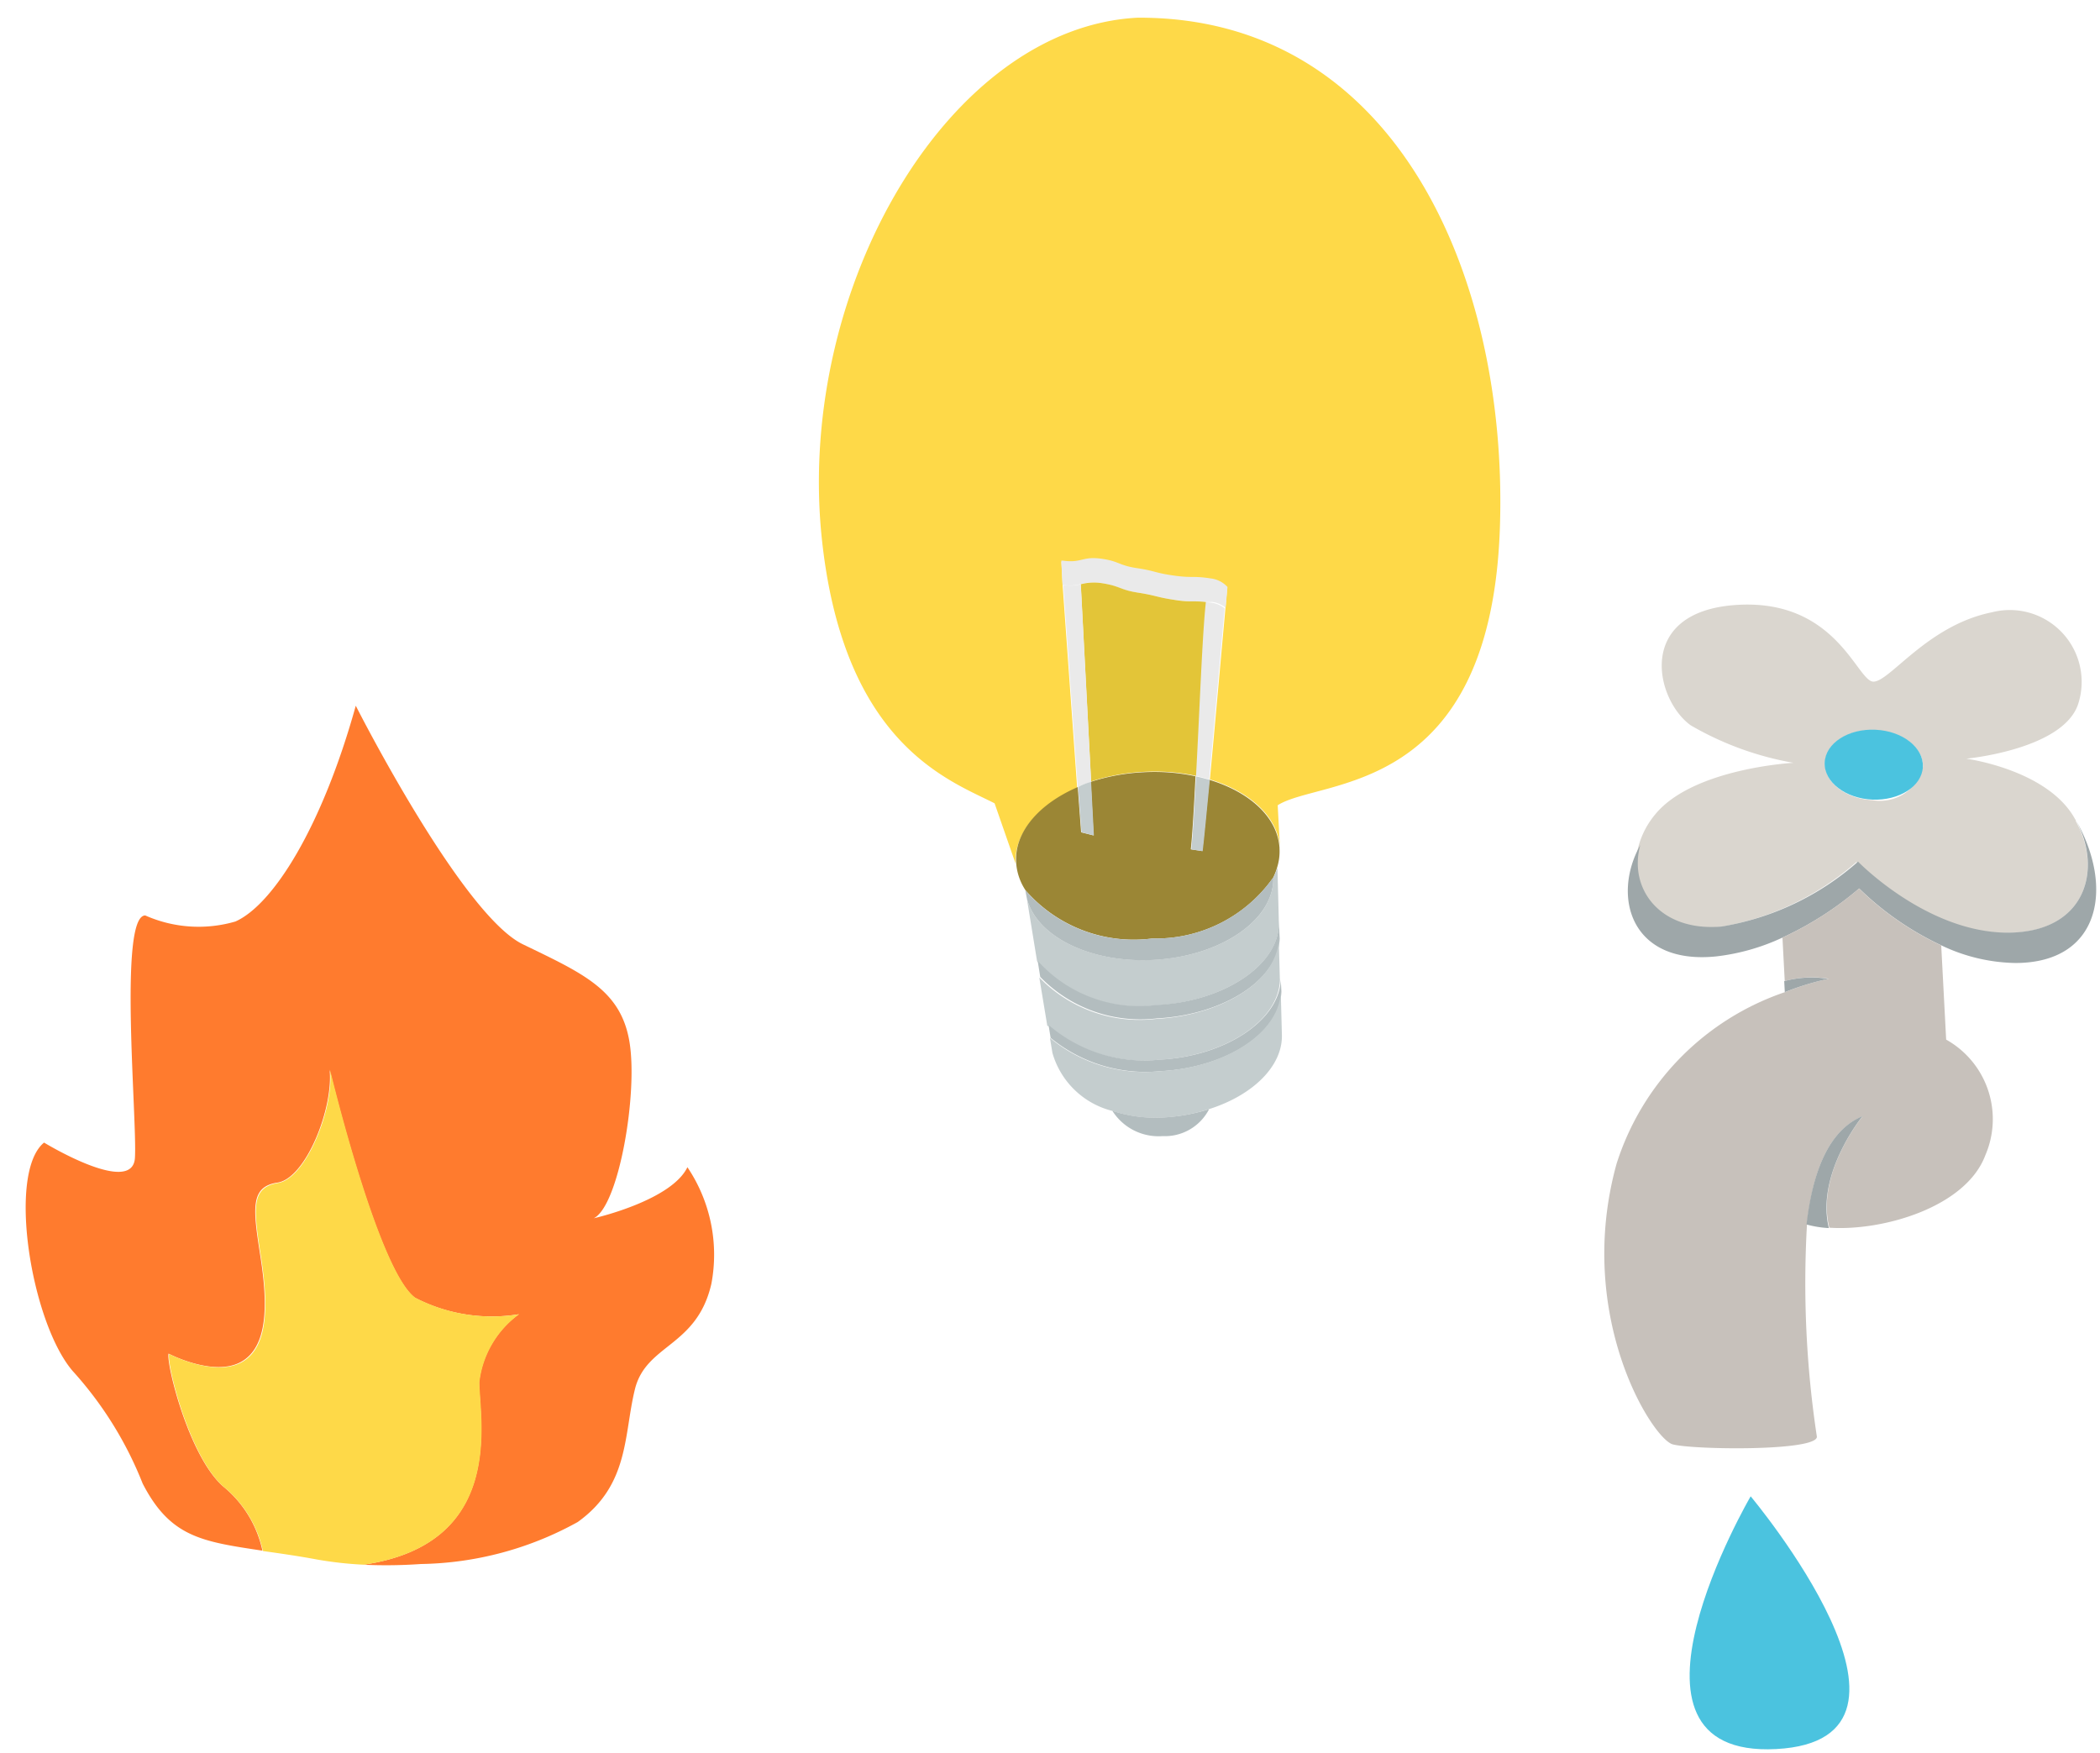 <svg xmlns="http://www.w3.org/2000/svg" width="64.554" height="53.897" viewBox="0 0 64.554 53.897"><g id="グループ_9289" transform="rotate(-3 45.898 21.073)"><g id="グループ_70" transform="translate(25.505)"><path id="パス_970" d="M10.549 0c7.943.376 10.93 8.548 10.317 16.111-.673 8.42-5.918 7.514-7.278 8.292v1.262c-.034-.928-.845-1.732-2.04-2.164.263-1.8.594-4.133.751-5.222l.09-.635a.83.83 0 00-.488-.27c-.56-.116-.579-.03-1.127-.147s-.549-.173-1.127-.289-.537-.229-1.093-.349-.6.105-1.165 0H7.34v.751l.12 6.222c-1.2.443-2.006 1.262-2.014 2.205L4.9 23.888C3.538 23.1.3 21.822.014 15.307-.3 7.672 4.763 0 10.549 0z" fill="#fed948"/><path id="パス_971" d="M7.871 3.438a4.412 4.412 0 01-3.813 1.679A4.409 4.409 0 01.244 3.434 1.754 1.754 0 010 2.555C0 1.612.815.793 2.014.349l.03 1.394.376.116V.21A6.233 6.233 0 014.046 0a6.053 6.053 0 011.6.207c-.1.973-.192 1.8-.263 2.235l.346.071c.068-.376.188-1.2.334-2.175C7.263.77 8.074 1.574 8.108 2.5a.347.347 0 010 .06A1.644 1.644 0 018 3.148a1.99 1.99 0 01-.129.29z" transform="translate(5.466 23.174)" fill="#9b8635"/><path id="パス_972" d="M7.744 0L7.7 1.646v.03c-.024 1.307-1.82 2.359-3.913 2.359A4.187 4.187 0 01.214 2.487L0 .534c.222 1.183 1.83 2.1 3.787 2.1C5.872 2.638 7.567 1.593 7.6.3a1.938 1.938 0 00.144-.3z" transform="translate(5.736 26.315)" fill="#c4cdce"/><path id="パス_973" d="M7.466 0v.507C7.36 1.77 5.613 2.761 3.569 2.761A4.29 4.29 0 01.053 1.3L0 .8a4.187 4.187 0 003.573 1.548C5.647 2.359 7.436 1.307 7.466 0z" transform="translate(5.969 27.991)" fill="#b3bdbf"/><path id="パス_974" d="M7.413 0l-.03 1.221v.053C7.277 2.532 5.564 3.528 3.52 3.528A4.539 4.539 0 01.2 2.311H.169L0 .808a4.291 4.291 0 003.517 1.461C5.575 2.266 7.323 1.274 7.413 0z" transform="translate(5.992 28.498)" fill="#c4cdce"/><path id="パス_975" d="M7.2 0v.353c-.1 1.259-1.8 2.254-3.849 2.254a4.605 4.605 0 01-3.31-1.2L0 1.033h.026a4.509 4.509 0 003.325 1.218C5.365 2.254 7.078 1.247 7.2 0z" transform="translate(6.202 29.772)" fill="#b3bdbf"/><path id="パス_976" d="M4.772 3.5a5.747 5.747 0 01-1.472.186A4.242 4.242 0 011.8 3.4 2.566 2.566 0 01.053 1.522L0 1.056a4.542 4.542 0 003.31 1.2c2.044 0 3.757-1 3.851-2.254l-.034 1.306c-.007.973-.976 1.833-2.355 2.192z" transform="translate(6.221 30.121)" fill="#c4cdce"/><path id="パス_977" d="M3.817 1.683A4.412 4.412 0 007.63 0C7.6 1.3 5.9 2.344 3.816 2.344 1.859 2.344.251 1.424.029.24L0 .03A.041.041 0 010 0a4.394 4.394 0 003.817 1.683z" transform="translate(5.707 26.608)" fill="#b3bdbf"/><path id="パス_978" d="M4.373 1.532a8.962 8.962 0 01-.958-.116c-.56-.113-.548-.169-1.127-.286S1.755.9 1.195.781a1.59 1.59 0 00-.65 0 1.208 1.208 0 01-.5 0H0V.03h.049c.564.113.6-.105 1.165 0s.537.236 1.093.349.548.177 1.127.289.575.032 1.127.147a.83.83 0 01.5.289l-.09.635a.817.817 0 00-.4-.2z" transform="translate(7.337 16.517)" fill="#eaeaea"/><path id="パス_979" d="M1.168.229C1.007 1.334.676 3.656.417 5.452.282 5.4.143 5.361 0 5.32.2 3.411.421.973.582 0l.177.03a.819.819 0 01.409.199z" transform="translate(11.109 18.046)" fill="#eaeaea"/><path id="パス_980" d="M2.855.665c.492.105.564.049.958.116-.162.973-.376 3.411-.582 5.32a6.067 6.067 0 00-1.6-.207A6.239 6.239 0 000 6.105V.034a1.585 1.585 0 01.65 0c.56.116.537.233 1.093.349S2.3.552 2.855.665z" transform="translate(7.897 17.268)" fill="#e3c538"/><path id="パス_981" d="M.263 0C.406.041.545.083.68.131.534 1.1.413 1.924.346 2.307L0 2.235C.072 1.788.162.958.263 0z" transform="translate(10.865 23.385)" fill="#c4cdce"/><path id="パス_982" d="M2.972.105A1.528 1.528 0 011.5.857 1.68 1.68 0 010 0a4.24 4.24 0 001.5.286A5.738 5.738 0 002.972.105z" transform="translate(8.021 33.518)" fill="#b3bdbf"/><path id="パス_983" d="M.541 0v6.083a4.512 4.512 0 00-.421.139L0 0h.041a1.205 1.205 0 00.5 0z" transform="translate(7.359 17.302)" fill="#eaeaea"/><path id="パス_984" d="M.406 0v1.649L.03 1.533 0 .139A1.785 1.785 0 01.406 0z" transform="translate(7.491 23.385)" fill="#c4cdce"/></g><g id="グループ_71" transform="translate(0 19.864)"><path id="パス_986" d="M17.433 16.118c.143-.023 2.424-.443 2.957-1.417a4.814 4.814 0 01.548 3.618c-.548 1.92-2.1 1.74-2.517 3.115s-.319 2.927-1.969 3.983a10.272 10.272 0 01-4.884 1.037 15.245 15.245 0 01-1.768-.071c4.4-.41 3.8-4.216 3.847-5.41a3 3 0 011.33-2.029 5.13 5.13 0 01-3.16-.673c-1.1-.887-2.254-7.139-2.254-7.139.06 1.191-.909 3.3-1.781 3.382s-.789.8-.639 2.288c.143 1.416.09 2.75-.781 3.163s-2.2-.376-2.2-.376c-.09.319.462 3.2 1.465 4.167a3.494 3.494 0 011.1 2.033c-1.841-.376-2.807-.56-3.569-2.254a11.354 11.354 0 00-1.969-3.569C-.007 18.41-.511 13.781.68 12.91c0 0 2.63 1.8 2.765.616s-.12-7.466.707-7.426a4.042 4.042 0 002.758.331C8.1 5.974 9.724 3.663 10.952 0c.086.2 2.942 6.6 4.745 7.593s2.931 1.556 3.115 3.16-.59 5.027-1.379 5.365z" fill="#ff7b2e"/><path id="パス_987" d="M7.659 7.127a5.13 5.13 0 003.16.673 3.021 3.021 0 00-1.33 2.029c-.045 1.187.549 5-3.847 5.41a11.474 11.474 0 01-1.417-.233c-.624-.15-1.169-.255-1.653-.349a3.5 3.5 0 00-1.1-2.033c-1-.962-1.553-3.847-1.462-4.166 0 0 1.33.781 2.2.376s.924-1.747.781-3.163c-.15-1.5-.229-2.194.639-2.288S5.469 1.184 5.409 0c0-.015 1.153 6.244 2.25 7.127z" transform="translate(4.169 11.144)" fill="#fed948"/></g><g id="グループ_73" transform="translate(48.383 18.992)"><g id="グループ_72"><path id="パス_988" d="M11.327.636a2.209 2.209 0 012.5 2.953c-.534 1.379-3.524 1.5-3.524 1.5s2.382.447 3.19 1.927l.075.143v.03c.752 1.567.1 3.43-2.292 3.318-2.48-.116-4.509-2.424-4.509-2.424a8.464 8.464 0 01-4.292 1.776C.6 9.938-.332 8.567.108 7.23a2.584 2.584 0 01.556-.93C1.9 4.941 4.992 4.938 4.992 4.938A9.553 9.553 0 011.9 3.623C.848 2.781.374.053 3.47 0s3.6 2.529 4.1 2.574S9.317.932 11.327.636zM8.96 5.287c.057-.594-.571-1.127-1.4-1.217s-1.552.338-1.6.928.571 1.127 1.4 1.214a1.352 1.352 0 001.6-.939z" transform="translate(1.619)" fill="#dad6cf"/><path id="パス_989" d="M13.88 0c1.063 2.134.5 4.4-2.085 4.272a5.458 5.458 0 01-2.255-.661 9.19 9.19 0 01-2.431-1.879 10.149 10.149 0 01-2.43 1.383 6.568 6.568 0 01-2.071.473C-.022 3.716-.507 1.582.459.049c-.44 1.326.477 2.7 2.367 2.63A8.408 8.408 0 007.117.906s2.01 2.307 4.509 2.423c2.355.101 2.99-1.762 2.254-3.329z" transform="translate(1.317 7.169)" fill="#9ea7a9"/><path id="パス_990" d="M8.163 7c-1.086.376-1.634 1.683-1.879 3.224a31.514 31.514 0 00-.038 6.541c-.041.447-3.821.2-4.437 0S-1 12.658.536 8.059a8.186 8.186 0 015.456-5 8.564 8.564 0 011.356-.338 3.2 3.2 0 00-1.356 0V1.383A10.142 10.142 0 008.422 0a9.193 9.193 0 002.431 1.879v2.9a2.8 2.8 0 011.018 3.61c-.684 1.578-3.295 2.172-4.907 1.976C6.638 8.724 8.081 7.09 8.163 7z" transform="translate(0 8.902)" fill="#c7c1bb"/><path id="パス_991" d="M1.608.01c.83.079 1.458.624 1.4 1.217s-.778 1-1.6.924S-.056 1.532 0 .938.778-.072 1.608.01z" transform="translate(7.569 4.044)" fill="#4bc3df"/><path id="パス_992" d="M1.893 0C1.811.094.368 1.728.68 3.381A3.216 3.216 0 010 3.235C.259 1.683.808.38 1.893 0z" transform="translate(6.269 15.897)" fill="#9ea7a9"/><path id="パス_993" d="M0 .073a3.2 3.2 0 011.356 0A8.551 8.551 0 000 .411z" transform="translate(5.976 11.553)" fill="#9ea7a9"/></g><path id="パス_994" d="M2.167 0s-5.117 7.8.376 7.8S2.167 0 2.167 0z" transform="translate(1.95 27.387)" fill="#4bc3df"/></g></g></svg>